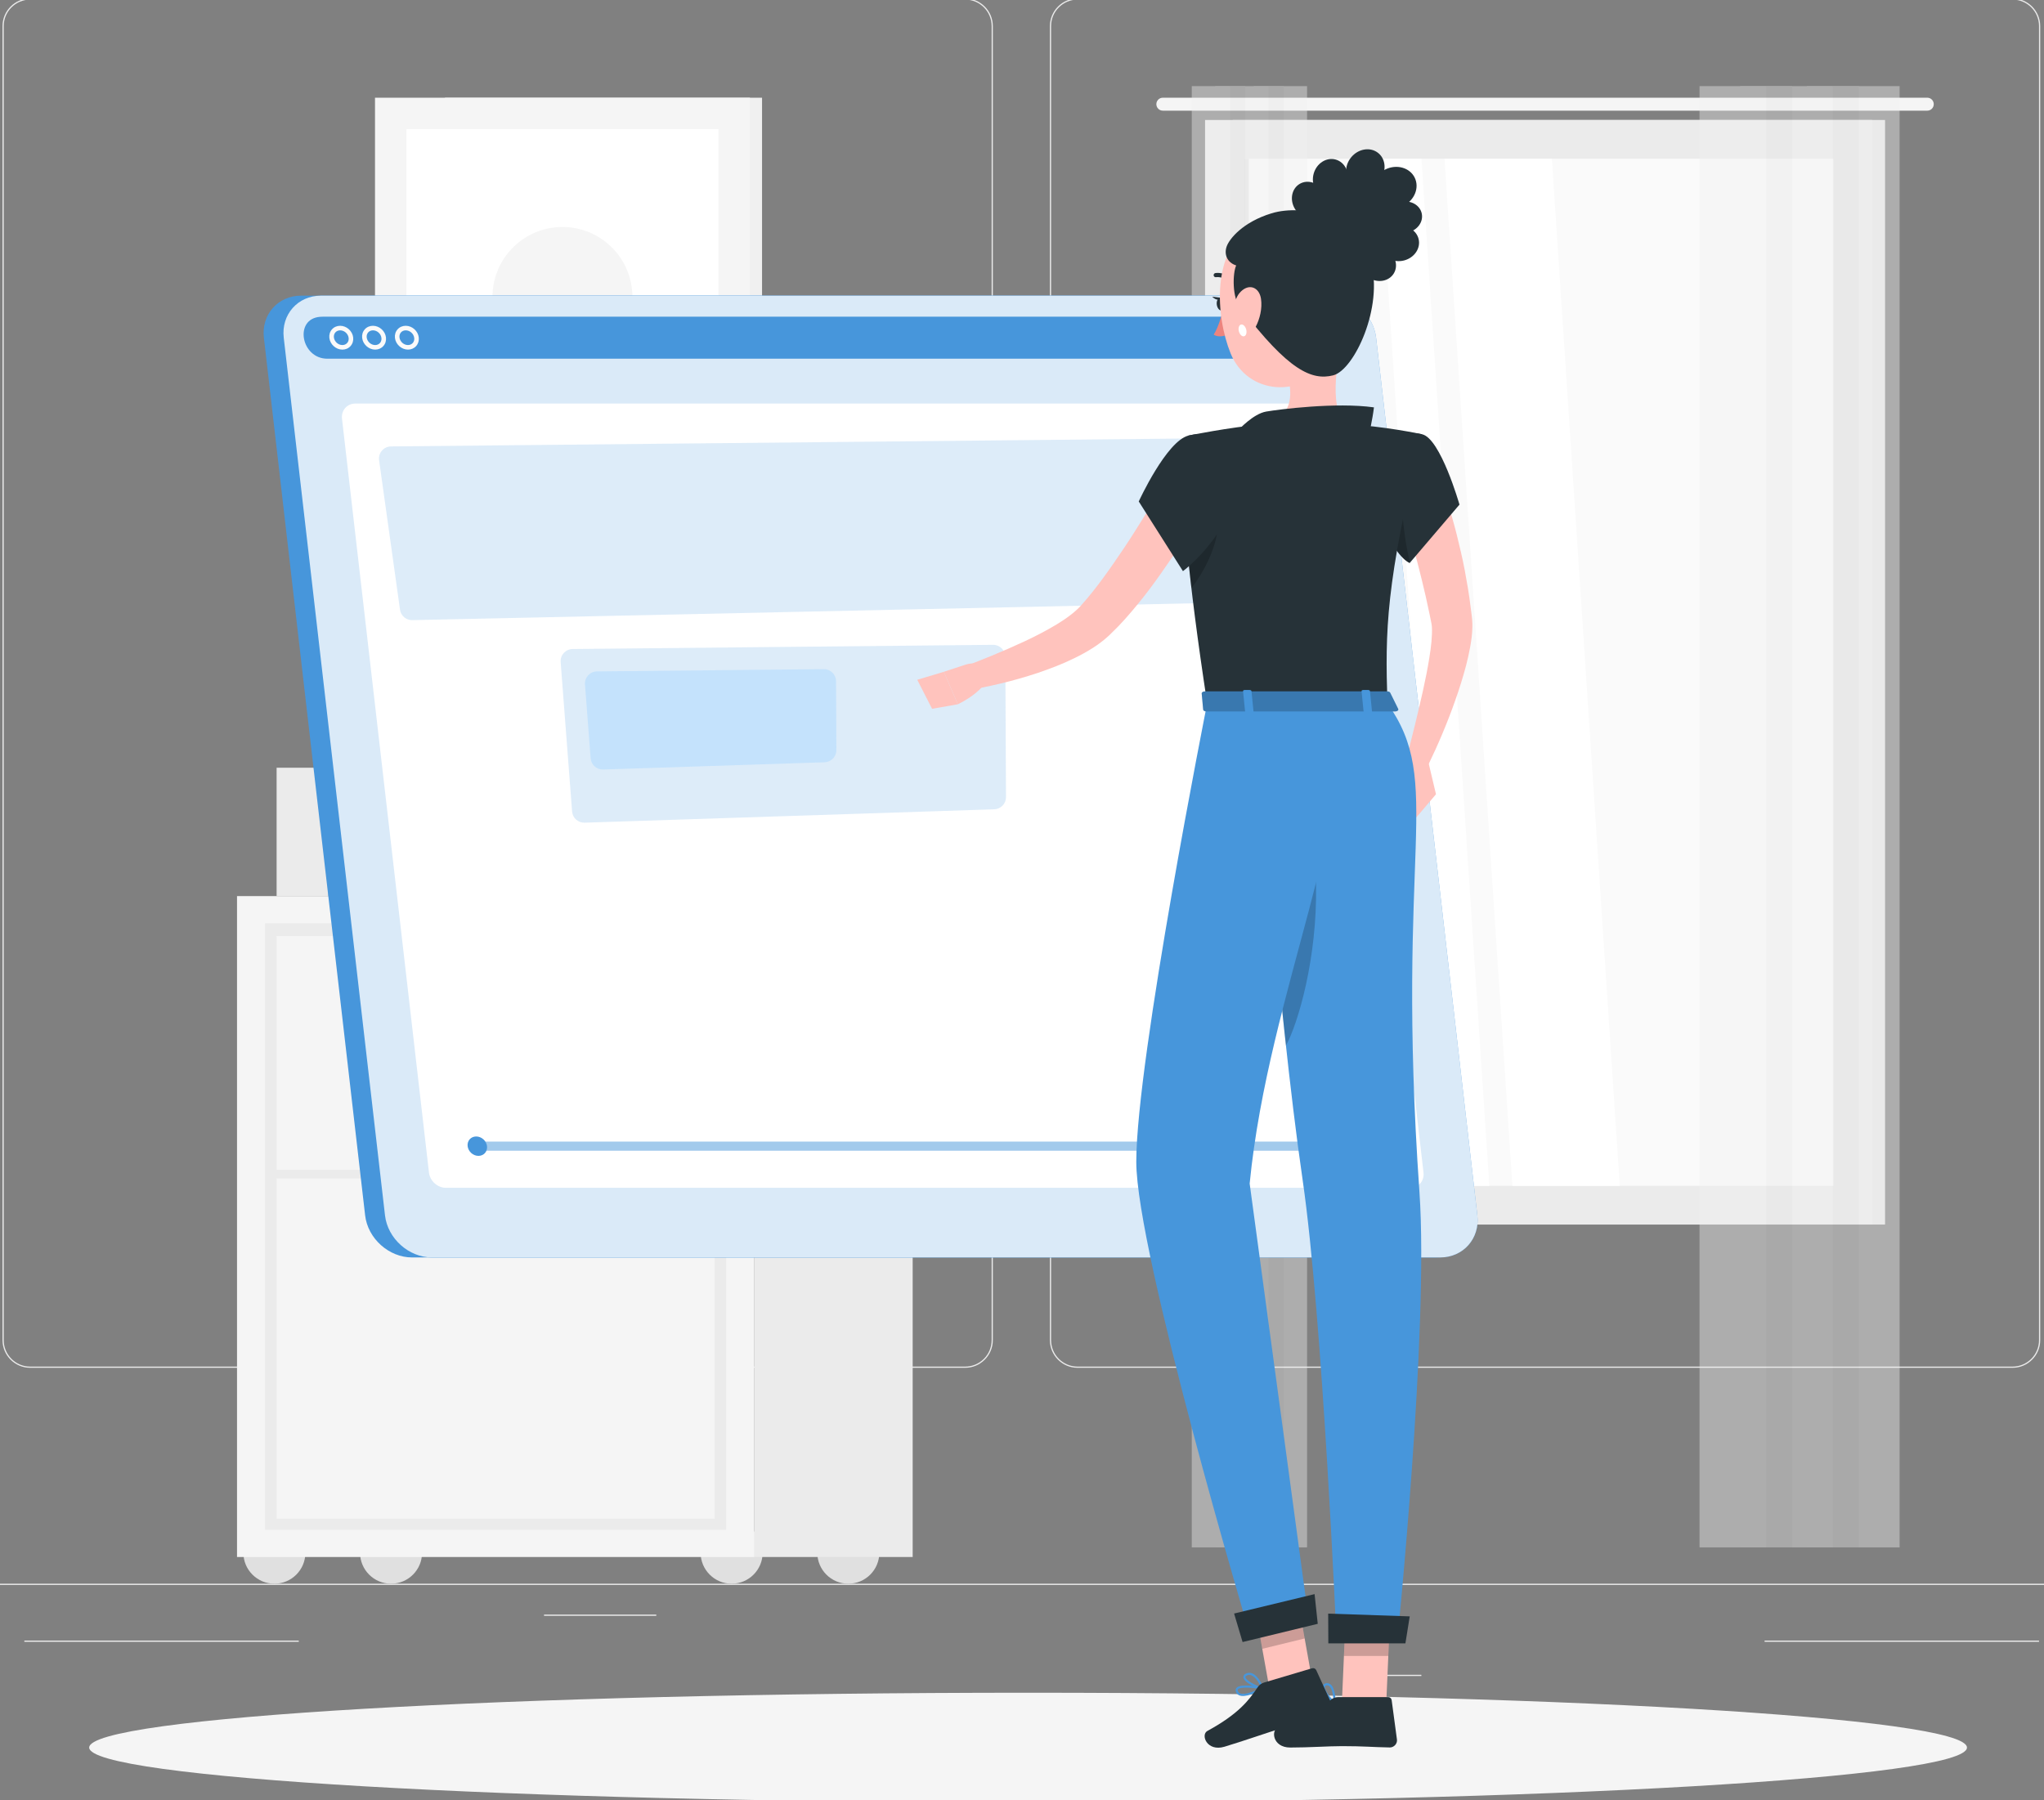 <svg width="168" height="148" viewBox="0 0 168 148" fill="none" xmlns="http://www.w3.org/2000/svg">
<rect x="0" y="0" width="168" height="148" fill="#808080" stroke="none"/>
<g clip-path="url(#clip0_1_465)">
<path d="M184 130.194H-15V130.294H184V130.194Z" fill="#EBEBEB"/>
<path d="M116.826 137.681H113.366V137.78H116.826V137.681Z" fill="#EBEBEB"/>
<path d="M53.942 132.733H44.715V132.833H53.942V132.733Z" fill="#EBEBEB"/>
<path d="M167.59 134.868H145.035V134.968H167.59V134.868Z" fill="#EBEBEB"/>
<path d="M24.556 134.868H2.001V134.968H24.556V134.868Z" fill="#EBEBEB"/>
<path d="M79.332 112.444H2.478C1.226 112.444 0.206 111.425 0.206 110.172V2.143C0.206 0.89 1.226 -0.129 2.478 -0.129H79.332C80.584 -0.129 81.603 0.89 81.603 2.143V110.173C81.603 111.425 80.584 112.444 79.332 112.444ZM2.478 -0.03C1.28 -0.03 0.306 0.945 0.306 2.143V110.173C0.306 111.371 1.28 112.345 2.478 112.345H79.332C80.529 112.345 81.504 111.371 81.504 110.173V2.143C81.504 0.945 80.529 -0.03 79.332 -0.03H2.478Z" fill="#EBEBEB"/>
<path d="M165.417 112.444H88.564C87.312 112.444 86.293 111.425 86.293 110.172V2.143C86.293 0.89 87.312 -0.129 88.564 -0.129H165.417C166.67 -0.129 167.689 0.89 167.689 2.143V110.173C167.69 111.425 166.67 112.444 165.417 112.444ZM88.564 -0.03C87.367 -0.03 86.392 0.945 86.392 2.143V110.173C86.392 111.371 87.367 112.345 88.564 112.345H165.417C166.615 112.345 167.59 111.371 167.59 110.173V2.143C167.59 0.945 166.615 -0.03 165.417 -0.03H88.564Z" fill="#EBEBEB"/>
<path d="M60.134 130.194C61.542 130.194 62.682 129.054 62.682 127.646C62.682 126.239 61.542 125.098 60.134 125.098C58.727 125.098 57.586 126.239 57.586 127.646C57.586 129.054 58.727 130.194 60.134 130.194Z" fill="#E0E0E0"/>
<path d="M69.725 130.194C71.132 130.194 72.273 129.054 72.273 127.646C72.273 126.239 71.132 125.098 69.725 125.098C68.317 125.098 67.177 126.239 67.177 127.646C67.177 129.054 68.317 130.194 69.725 130.194Z" fill="#E0E0E0"/>
<path d="M20.004 127.646C20.004 126.239 21.144 125.098 22.552 125.098C23.959 125.098 25.1 126.239 25.1 127.646C25.1 129.054 23.959 130.194 22.552 130.194C21.144 130.194 20.004 129.054 20.004 127.646Z" fill="#E0E0E0"/>
<path d="M32.142 130.194C33.549 130.194 34.69 129.054 34.69 127.646C34.69 126.239 33.549 125.098 32.142 125.098C30.735 125.098 29.594 126.239 29.594 127.646C29.594 129.054 30.735 130.194 32.142 130.194Z" fill="#E0E0E0"/>
<path d="M61.998 127.998H75.015V73.667H61.998L61.998 127.998Z" fill="#EBEBEB"/>
<path d="M61.998 73.667H19.481V127.998H61.998V73.667Z" fill="#F5F5F5"/>
<path d="M59.688 75.897H21.791V125.769H59.688V75.897Z" fill="#EBEBEB"/>
<path d="M58.743 96.871H22.736V124.848H58.743V96.871Z" fill="#F5F5F5"/>
<path d="M58.743 76.946H22.736V96.163H58.743V76.946Z" fill="#F5F5F5"/>
<path d="M34.478 97.344H47.001C47.261 97.344 47.473 97.131 47.473 96.871C47.473 96.612 47.261 96.399 47.001 96.399H34.478C34.218 96.399 34.005 96.612 34.005 96.871C34.005 97.131 34.218 97.344 34.478 97.344Z" fill="#EBEBEB"/>
<path d="M34.478 77.419H47.001C47.261 77.419 47.473 77.206 47.473 76.946C47.473 76.686 47.261 76.474 47.001 76.474H34.478C34.218 76.474 34.005 76.686 34.005 76.946C34.005 77.206 34.218 77.419 34.478 77.419Z" fill="#EBEBEB"/>
<path d="M101.321 100.668H154.936V9.863H101.321L101.321 100.668Z" fill="#E6E6E6"/>
<path d="M95.576 8.032H158.407C158.701 8.032 158.939 8.271 158.939 8.564C158.939 8.859 158.701 9.097 158.407 9.097H95.576C95.281 9.097 95.043 8.858 95.043 8.564C95.043 8.271 95.281 8.032 95.576 8.032Z" fill="#F5F5F5"/>
<path d="M99.046 100.668H153.873V9.863H99.046L99.046 100.668Z" fill="#EBEBEB"/>
<path d="M150.688 97.483L150.688 13.049L102.231 13.049L102.231 97.483L150.688 97.483Z" fill="#FAFAFA"/>
<path d="M133.131 97.483L127.552 13.048H118.727L124.306 97.483H133.131Z" fill="white"/>
<path d="M122.411 97.483L116.832 13.048H113.391L118.97 97.483H122.411Z" fill="white"/>
<path d="M102.635 97.483L102.635 13.048H102.231L102.231 97.483H102.635Z" fill="#E6E6E6"/>
<g opacity="0.4">
<path d="M150.651 127.207H156.133L156.133 7.08H150.651L150.651 127.207Z" fill="#F0F0F0"/>
<path d="M148.516 127.207H152.786L152.786 7.08H148.516L148.516 127.207Z" fill="#E6E6E6"/>
<path d="M145.17 127.207H150.651L150.651 7.08H145.17L145.17 127.207Z" fill="#F0F0F0"/>
<path d="M143.034 127.207H147.305L147.305 7.08H143.034L143.034 127.207Z" fill="#E6E6E6"/>
<path d="M139.688 127.207H145.169L145.169 7.08H139.688L139.688 127.207Z" fill="#F0F0F0"/>
</g>
<g opacity="0.4">
<path d="M104.271 127.207H107.43L107.43 7.08H104.271L104.271 127.207Z" fill="#F0F0F0"/>
<path d="M103.041 127.207H105.502L105.502 7.08H103.041L103.041 127.207Z" fill="#E6E6E6"/>
<path d="M101.112 127.207H104.271L104.271 7.08H101.112L101.112 127.207Z" fill="#F0F0F0"/>
<path d="M99.882 127.207H102.343L102.343 7.08H99.882L99.882 127.207Z" fill="#E6E6E6"/>
<path d="M97.954 127.207H101.112L101.112 7.08H97.954L97.954 127.207Z" fill="#F0F0F0"/>
</g>
<path d="M33.881 63.114H26.987V73.667H33.881V63.114Z" fill="#E0E0E0"/>
<path d="M22.735 73.667H26.986V63.114H22.735V73.667Z" fill="#EBEBEB"/>
<path d="M41.801 61.737H33.881L31.025 73.667H38.945L41.801 61.737Z" fill="#E6E6E6"/>
<path d="M30.455 61.737H33.881L31.025 73.667H27.599L30.455 61.737Z" fill="#F0F0F0"/>
<path d="M45.419 62.77H37.763V73.667H45.419V62.77Z" fill="#EBEBEB"/>
<path d="M33.881 73.667H37.763V62.769H33.881V73.667Z" fill="#F5F5F5"/>
<path d="M48.05 64.533H42.507V73.667H48.05V64.533Z" fill="#E0E0E0"/>
<path d="M38.625 73.667H42.507V64.533H38.625V73.667Z" fill="#E6E6E6"/>
<path d="M56.074 63.114H49.18V73.667H56.074V63.114Z" fill="#E0E0E0"/>
<path d="M44.929 73.667H49.18V63.114H44.929V73.667Z" fill="#EBEBEB"/>
<path d="M63.994 61.737H56.074L53.218 73.667H61.138L63.994 61.737Z" fill="#E6E6E6"/>
<path d="M52.648 61.737H56.074L53.218 73.667H49.793L52.648 61.737Z" fill="#F0F0F0"/>
<path d="M67.612 62.77H59.956V73.667H67.612V62.77Z" fill="#EBEBEB"/>
<path d="M56.074 73.667H59.957V62.769H56.074V73.667Z" fill="#F5F5F5"/>
<path d="M70.244 64.533H64.701V73.667H70.244V64.533Z" fill="#E0E0E0"/>
<path d="M60.819 73.667H64.701V64.533H60.819V73.667Z" fill="#E6E6E6"/>
<path d="M36.575 40.79H62.634L62.634 8.033H36.575V40.79Z" fill="#F0F0F0"/>
<path d="M30.822 40.79L61.636 40.79L61.636 8.033L30.822 8.033L30.822 40.79Z" fill="#F5F5F5"/>
<path d="M33.403 10.614V38.208H59.054V10.614H33.403Z" fill="white"/>
<path d="M50.294 28.477C52.539 26.231 52.539 22.591 50.294 20.345C48.048 18.1 44.408 18.1 42.162 20.345C39.917 22.591 39.917 26.231 42.162 28.477C44.408 30.722 48.048 30.722 50.294 28.477Z" fill="#F5F5F5"/>
<path d="M84.5 148.169C127.119 148.169 161.668 146.152 161.668 143.663C161.668 141.174 127.119 139.156 84.5 139.156C41.881 139.156 7.332 141.174 7.332 143.663C7.332 146.152 41.881 148.169 84.5 148.169Z" fill="#F5F5F5"/>
<path d="M117.911 103.372H33.866C31.966 103.372 30.231 101.817 30.011 99.916L21.689 27.761C21.47 25.86 22.845 24.305 24.746 24.305H108.79C110.691 24.305 112.426 25.86 112.645 27.761L120.968 99.916C121.187 101.817 119.811 103.372 117.911 103.372Z" fill="#4796DB"/>
<path d="M118.368 103.372H35.499C33.599 103.372 31.864 101.817 31.644 99.916L23.321 27.761C23.102 25.86 24.478 24.305 26.379 24.305H109.248C111.148 24.305 112.883 25.86 113.103 27.761L121.426 99.916C121.645 101.817 120.269 103.372 118.368 103.372Z" fill="#4796DB"/>
<path opacity="0.8" d="M118.368 103.372H35.499C33.599 103.372 31.864 101.817 31.644 99.916L23.321 27.761C23.102 25.86 24.478 24.305 26.379 24.305H109.248C111.148 24.305 112.883 25.86 113.103 27.761L121.426 99.916C121.645 101.817 120.269 103.372 118.368 103.372Z" fill="white"/>
<path d="M109.447 26.033H26.578C26.483 26.033 26.39 26.037 26.297 26.045C24.156 26.221 24.737 29.489 26.905 29.489H109.917C112.085 29.489 111.912 26.222 109.73 26.045C109.636 26.037 109.542 26.033 109.447 26.033Z" fill="#4796DB"/>
<path d="M28.141 28.741C27.612 28.741 27.132 28.311 27.071 27.783C27.041 27.516 27.117 27.264 27.287 27.074C27.456 26.885 27.694 26.782 27.959 26.782C28.488 26.782 28.968 27.212 29.029 27.74C29.059 28.006 28.983 28.258 28.813 28.448C28.645 28.637 28.406 28.741 28.141 28.741ZM27.959 27.157C27.802 27.157 27.663 27.216 27.567 27.324C27.469 27.433 27.426 27.581 27.444 27.74C27.484 28.085 27.797 28.366 28.141 28.366C28.298 28.366 28.437 28.306 28.533 28.198C28.631 28.089 28.674 27.941 28.656 27.783C28.616 27.437 28.303 27.157 27.959 27.157Z" fill="#FAFAFA"/>
<path d="M30.837 28.741C30.308 28.741 29.828 28.311 29.767 27.783C29.736 27.516 29.812 27.264 29.982 27.074C30.15 26.885 30.389 26.782 30.654 26.782C31.183 26.782 31.663 27.212 31.724 27.74C31.754 28.006 31.678 28.258 31.508 28.448C31.34 28.637 31.101 28.741 30.837 28.741ZM30.654 27.157C30.497 27.157 30.358 27.216 30.262 27.324C30.165 27.433 30.121 27.581 30.139 27.74C30.179 28.085 30.492 28.366 30.837 28.366C30.993 28.366 31.132 28.306 31.229 28.198C31.326 28.089 31.369 27.941 31.351 27.783C31.311 27.437 30.998 27.157 30.654 27.157Z" fill="#FAFAFA"/>
<path d="M33.532 28.741C33.003 28.741 32.523 28.311 32.462 27.783C32.431 27.516 32.508 27.264 32.678 27.074C32.846 26.885 33.084 26.782 33.349 26.782C33.878 26.782 34.358 27.212 34.419 27.74C34.45 28.006 34.373 28.258 34.204 28.448C34.035 28.637 33.796 28.741 33.532 28.741ZM33.349 27.157C33.193 27.157 33.053 27.216 32.957 27.324C32.86 27.433 32.816 27.581 32.834 27.74C32.874 28.085 33.187 28.366 33.532 28.366C33.688 28.366 33.827 28.306 33.924 28.198C34.021 28.089 34.065 27.941 34.046 27.783C34.007 27.438 33.693 27.157 33.349 27.157Z" fill="#FAFAFA"/>
<path d="M115.891 97.648H36.655C35.963 97.648 35.337 97.088 35.258 96.395L28.11 34.427C28.03 33.735 28.526 33.174 29.218 33.174H108.455C109.147 33.174 109.773 33.735 109.852 34.427L117 96.395C117.08 97.088 116.584 97.648 115.891 97.648Z" fill="white"/>
<path opacity="0.5" d="M113.365 94.6H39.276L39.189 93.849H113.278L113.365 94.6Z" fill="#4796DB"/>
<path d="M40.029 94.224C40.08 94.665 39.764 95.022 39.324 95.022C38.884 95.022 38.486 94.665 38.435 94.224C38.384 93.784 38.7 93.427 39.14 93.427C39.581 93.428 39.978 93.784 40.029 94.224Z" fill="#4796DB"/>
<path opacity="0.9" d="M32.138 36.7C31.535 36.706 31.074 37.24 31.158 37.838L32.877 50.119C32.947 50.621 33.382 50.991 33.889 50.98L101.504 49.521C102.048 49.509 102.483 49.065 102.483 48.521L102.483 37.01C102.483 36.454 102.029 36.005 101.473 36.01L32.138 36.7Z" fill="#DAEAF8"/>
<path opacity="0.9" d="M47.069 53.354C46.49 53.359 46.037 53.853 46.081 54.43L47.021 66.708C47.062 67.241 47.516 67.648 48.051 67.631L81.718 66.531C82.259 66.513 82.688 66.068 82.685 65.527L82.629 54.005C82.626 53.451 82.173 53.005 81.619 53.01L47.069 53.354Z" fill="#DAEAF8"/>
<path opacity="0.9" d="M49.069 55.195C48.49 55.2 48.037 55.694 48.081 56.271L48.546 62.337C48.587 62.87 49.04 63.277 49.575 63.26L67.776 62.665C68.318 62.647 68.746 62.202 68.744 61.661L68.716 56.005C68.714 55.45 68.261 55.004 67.707 55.009L49.069 55.195Z" fill="#C1E1FD"/>
<path d="M118.358 39.646C118.576 40.176 118.736 40.622 118.898 41.109C119.059 41.587 119.207 42.063 119.352 42.541C119.629 43.5 119.865 44.465 120.086 45.431C120.314 46.397 120.484 47.373 120.65 48.349C120.725 48.838 120.805 49.326 120.863 49.817L120.956 50.552L120.979 50.747L121.003 51.012C121.022 51.197 121.014 51.341 121.018 51.506C121.01 52.129 120.929 52.666 120.836 53.191C120.74 53.714 120.628 54.217 120.5 54.707C120.241 55.688 119.943 56.635 119.614 57.565C118.96 59.428 118.201 61.216 117.341 62.987L115.612 62.336C116.082 60.499 116.539 58.635 116.951 56.802C117.152 55.884 117.34 54.968 117.481 54.068C117.556 53.619 117.614 53.175 117.654 52.746C117.692 52.319 117.71 51.897 117.69 51.557C117.68 51.483 117.681 51.384 117.666 51.331L117.65 51.238L117.618 51.077L117.477 50.389L117.18 49.018C116.97 48.107 116.75 47.2 116.516 46.298C116.282 45.397 116.023 44.503 115.75 43.618C115.617 43.175 115.481 42.733 115.335 42.299C115.192 41.875 115.035 41.412 114.902 41.048L118.358 39.646Z" fill="#FFC3BD"/>
<path d="M117.415 62.711L118.026 65.294L116.406 67.203C116.406 67.203 114.258 60.967 116.526 61.266L117.415 62.711Z" fill="#FFC3BD"/>
<path d="M108.742 140.152C109.079 140.152 109.448 140.082 109.706 140.021C109.74 140.013 109.766 139.986 109.772 139.952C109.778 139.918 109.764 139.884 109.735 139.865C109.611 139.783 108.511 139.068 108.084 139.26C108.017 139.29 107.931 139.357 107.91 139.503C107.88 139.696 107.927 139.851 108.048 139.962C108.202 140.103 108.461 140.152 108.742 140.152ZM109.463 139.898C108.827 140.024 108.349 140.002 108.166 139.834C108.088 139.762 108.06 139.662 108.08 139.527C108.091 139.454 108.125 139.43 108.153 139.417C108.378 139.316 109.014 139.625 109.463 139.898Z" fill="#4796DB"/>
<path d="M109.686 140.023C109.701 140.023 109.716 140.019 109.73 140.011C109.756 139.996 109.773 139.968 109.773 139.937C109.774 139.892 109.779 138.842 109.386 138.491C109.282 138.398 109.159 138.359 109.022 138.375C108.805 138.402 108.745 138.538 108.729 138.616C108.642 139.027 109.298 139.814 109.644 140.011C109.657 140.019 109.672 140.023 109.686 140.023ZM109.08 138.544C109.151 138.544 109.213 138.57 109.27 138.62C109.505 138.83 109.58 139.419 109.597 139.769C109.253 139.492 108.845 138.9 108.898 138.65C108.907 138.609 108.93 138.56 109.041 138.546C109.054 138.545 109.067 138.544 109.08 138.544Z" fill="#4796DB"/>
<path d="M110.479 26.877C110.033 29.041 109.096 33.425 110.596 34.87C110.596 34.87 109.982 37.066 105.96 37.066C101.538 37.066 103.868 34.87 103.868 34.87C106.288 34.294 106.243 32.503 105.839 30.821L110.479 26.877Z" fill="#FFC3BD"/>
<path d="M101.249 23.308C101.196 23.314 101.141 23.296 101.103 23.253C100.586 22.687 99.956 22.786 99.95 22.787C99.855 22.803 99.768 22.74 99.752 22.645C99.737 22.551 99.802 22.462 99.896 22.446C99.929 22.44 100.717 22.316 101.358 23.019C101.423 23.089 101.417 23.198 101.347 23.263C101.318 23.289 101.284 23.303 101.249 23.308Z" fill="#263238"/>
<path d="M100.515 25.488C100.515 25.488 100.209 26.819 99.757 27.51C100.194 27.807 100.822 27.54 100.822 27.54L100.515 25.488Z" fill="#ED847E"/>
<path d="M100.7 24.947C100.744 25.238 100.625 25.498 100.435 25.528C100.245 25.559 100.055 25.348 100.012 25.057C99.969 24.766 100.087 24.506 100.278 24.475C100.468 24.445 100.657 24.656 100.7 24.947Z" fill="#263238"/>
<path d="M100.364 24.478L99.635 24.388C99.635 24.388 100.075 24.876 100.364 24.478Z" fill="#263238"/>
<path d="M113.929 140.227H110.281L110.65 131.78H114.298L113.929 140.227Z" fill="#FFC3BD"/>
<path d="M109.996 139.514H114.094C114.244 139.514 114.364 139.618 114.383 139.764L114.818 143.006C114.863 143.342 114.571 143.661 114.227 143.655C112.799 143.63 112.111 143.546 110.309 143.546C109.2 143.546 107.579 143.661 106.048 143.661C104.55 143.661 104.45 142.147 105.089 142.01C107.954 141.395 108.413 140.548 109.385 139.739C109.56 139.593 109.778 139.514 109.996 139.514Z" fill="#263238"/>
<g opacity="0.2">
<path d="M114.299 131.782H110.649L110.461 136.136H114.11L114.299 131.782Z" fill="black"/>
</g>
<path d="M98.849 41.752C97.798 43.619 96.677 45.371 95.447 47.106C94.836 47.973 94.206 48.829 93.517 49.661C92.833 50.497 92.126 51.316 91.298 52.101L91.144 52.251L90.96 52.414C90.837 52.527 90.714 52.626 90.59 52.721C90.342 52.919 90.095 53.091 89.844 53.251C89.343 53.571 88.841 53.845 88.338 54.091C87.335 54.589 86.317 54.968 85.303 55.318C83.262 55.995 81.224 56.477 79.114 56.809L78.673 55.015C80.558 54.312 82.461 53.544 84.258 52.701C85.159 52.282 86.031 51.822 86.842 51.336C87.247 51.093 87.632 50.834 87.978 50.566C88.15 50.432 88.321 50.3 88.465 50.162C88.542 50.095 88.615 50.027 88.677 49.959L88.776 49.858L88.891 49.73C90.142 48.34 91.29 46.679 92.407 45.021C92.967 44.188 93.498 43.329 94.035 42.474C94.574 41.626 95.101 40.742 95.609 39.904L98.849 41.752Z" fill="#FFC3BD"/>
<path d="M79.386 54.631L77.574 55.227L78.725 57.898C78.725 57.898 81.183 56.772 81.365 55.212L80.996 54.919C80.542 54.558 79.936 54.45 79.386 54.631Z" fill="#FFC3BD"/>
<path d="M75.39 55.882L76.609 58.269L78.725 57.898L77.574 55.227L75.39 55.882Z" fill="#FFC3BD"/>
<path d="M110.324 22.389C110.639 25.996 110.849 27.516 109.32 29.637C107.02 32.828 102.527 32.469 101.142 29.04C99.895 25.952 99.59 20.571 102.871 18.592C106.105 16.642 110.009 18.782 110.324 22.389Z" fill="#FFC3BD"/>
<path d="M101.986 25.323C101.242 24.561 101.314 22.42 101.605 21.821C100.861 21.585 100.592 20.912 100.822 20.261C101.052 19.609 102.185 18.244 104.507 17.537C107.197 16.717 111.63 17.844 112.674 21.531C113.718 25.218 111.312 30.422 109.57 30.858C107.828 31.293 105.905 30.477 101.986 25.323Z" fill="#263238"/>
<path d="M108.796 15.754C108.368 15.018 107.488 14.731 106.83 15.113C106.172 15.495 105.986 16.402 106.413 17.139C106.841 17.875 107.721 18.162 108.379 17.78C109.037 17.398 109.224 16.491 108.796 15.754Z" fill="#263238"/>
<path d="M110.727 15.047C110.967 14.196 110.545 13.333 109.785 13.118C109.026 12.904 108.215 13.42 107.975 14.27C107.735 15.121 108.157 15.984 108.917 16.198C109.676 16.413 110.487 15.897 110.727 15.047Z" fill="#263238"/>
<path d="M113.97 20.504C114.693 20.954 114.954 21.843 114.552 22.489C114.15 23.135 113.238 23.294 112.515 22.844C111.792 22.395 111.531 21.506 111.933 20.86C112.335 20.214 113.247 20.055 113.97 20.504Z" fill="#263238"/>
<path d="M114.697 18.641C115.555 18.427 116.405 18.874 116.596 19.64C116.788 20.407 116.248 21.201 115.39 21.415C114.533 21.629 113.683 21.182 113.492 20.416C113.3 19.649 113.84 18.855 114.697 18.641Z" fill="#263238"/>
<path d="M113.395 14.838C113.979 14.111 113.926 13.098 113.275 12.576C112.625 12.054 111.625 12.221 111.041 12.949C110.457 13.676 110.51 14.689 111.16 15.211C111.811 15.733 112.811 15.566 113.395 14.838Z" fill="#263238"/>
<path d="M115.341 16.922C116.265 16.465 116.683 15.425 116.274 14.599C115.865 13.773 114.785 13.475 113.86 13.932C112.936 14.389 112.518 15.43 112.927 16.256C113.336 17.081 114.416 17.38 115.341 16.922Z" fill="#263238"/>
<path d="M115.726 19.102C116.499 18.936 117.005 18.241 116.856 17.55C116.707 16.86 115.96 16.436 115.187 16.602C114.414 16.769 113.909 17.464 114.057 18.154C114.206 18.845 114.954 19.269 115.726 19.102Z" fill="#263238"/>
<path d="M112.69 21.919C114.867 20.747 115.784 18.22 114.738 16.274C113.691 14.328 111.076 13.7 108.899 14.872C106.721 16.044 105.804 18.571 106.85 20.517C107.897 22.463 110.512 23.09 112.69 21.919Z" fill="#263238"/>
<path d="M103.644 24.566C103.76 25.361 103.546 26.229 103.205 26.871C102.691 27.837 101.903 27.645 101.6 26.812C101.328 26.062 101.268 24.655 101.998 23.958C102.716 23.27 103.511 23.656 103.644 24.566Z" fill="#FFC3BD"/>
<path d="M102.427 27.082C102.498 27.348 102.422 27.599 102.256 27.643C102.09 27.688 101.899 27.508 101.827 27.243C101.756 26.977 101.832 26.726 101.998 26.681C102.164 26.637 102.355 26.817 102.427 27.082Z" fill="white"/>
<path d="M103.132 57.82C103.132 57.82 105.003 82.857 107.061 96.967C108.723 108.363 109.859 135.003 109.859 135.003H114.834C114.834 135.003 117.457 109.275 116.667 98.003C114.669 69.48 118.715 64.432 114.035 57.82H103.132Z" fill="#4796DB"/>
<path opacity="0.2" d="M108.168 72.791C108.269 78.77 106.692 84.138 105.693 85.962C105.158 81.076 104.672 75.976 104.268 71.478C105.847 66.383 108.073 67.151 108.168 72.791Z" fill="black"/>
<path d="M109.178 135.101H115.513L115.868 132.879L109.166 132.652L109.178 135.101Z" fill="#263238"/>
<path d="M103.832 138.859C103.856 138.84 103.868 138.81 103.863 138.779C103.858 138.743 103.831 138.714 103.795 138.708C103.613 138.673 102.005 138.38 101.643 138.742C101.573 138.812 101.546 138.902 101.566 139.003C101.599 139.172 101.69 139.293 101.834 139.361C102.314 139.587 103.282 139.149 103.817 138.868C103.823 138.866 103.828 138.862 103.832 138.859ZM101.78 138.849C102.004 138.669 102.867 138.732 103.506 138.833C102.766 139.192 102.178 139.331 101.909 139.204C101.815 139.16 101.759 139.083 101.736 138.968C101.727 138.924 101.737 138.891 101.765 138.862C101.77 138.858 101.775 138.854 101.78 138.849Z" fill="#4796DB"/>
<path d="M103.832 138.859C103.837 138.855 103.842 138.851 103.846 138.845C103.865 138.821 103.87 138.789 103.859 138.761C103.844 138.722 103.488 137.808 102.94 137.575C102.772 137.503 102.603 137.501 102.437 137.569C102.214 137.66 102.181 137.797 102.193 137.895C102.244 138.309 103.292 138.814 103.766 138.878C103.789 138.881 103.813 138.874 103.832 138.859ZM102.411 137.779C102.431 137.762 102.461 137.745 102.502 137.728C102.625 137.678 102.745 137.68 102.87 137.733C103.231 137.887 103.512 138.414 103.633 138.675C103.131 138.545 102.396 138.121 102.365 137.873C102.363 137.858 102.359 137.821 102.411 137.779Z" fill="#4796DB"/>
<path d="M107.864 138.22L104.368 138.993L103.749 135.547L102.943 131.035L102.847 130.51L106.34 129.734L106.449 130.326L107.232 134.695L107.864 138.22Z" fill="#FFC3BD"/>
<path opacity="0.2" d="M107.232 134.695L103.749 135.547L102.943 131.035L106.449 130.326L107.232 134.695Z" fill="black"/>
<path d="M99.22 57.82C99.22 57.82 93.393 87.09 93.393 95.509C93.393 102.985 102.623 134.015 102.623 134.015L107.573 133.226C107.573 133.226 104.716 112.057 102.712 97.299C104.268 81.413 111.907 66.356 109.474 57.82L99.22 57.82Z" fill="#4796DB"/>
<path d="M103.889 138.32L107.834 137.147C107.978 137.104 108.123 137.168 108.184 137.301L109.541 140.266C109.682 140.573 109.492 140.96 109.159 141.053C107.777 141.439 107.09 141.556 105.356 142.072C104.288 142.39 102.113 143.156 100.638 143.595C99.197 144.024 98.662 142.61 99.238 142.297C101.818 140.891 102.664 139.758 103.365 138.71C103.491 138.52 103.679 138.383 103.889 138.32Z" fill="#263238"/>
<path d="M102.13 134.989L108.308 133.491L108.048 131.049L101.433 132.646L102.13 134.989Z" fill="#263238"/>
<path d="M112.378 39.785C112.304 37.686 113.666 35.031 116.879 35.7C118.394 36.015 119.957 41.483 119.957 41.483L115.862 46.284C114.455 45.631 112.424 41.115 112.378 39.785Z" fill="#263238"/>
<path opacity="0.2" d="M115.19 40.348C115.19 40.348 115.151 43.152 115.882 46.262L115.86 46.284C115.024 45.896 113.97 44.141 113.243 42.508L115.19 40.348Z" fill="black"/>
<path d="M97.694 35.804C97.694 35.804 95.95 36.416 99.22 57.821C105.099 57.821 111.175 57.821 114.035 57.821C113.846 51.791 113.876 48.073 116.879 35.699C116.879 35.699 113.781 35.023 110.596 34.87C108.104 34.75 106.062 34.67 103.869 34.87C100.977 35.134 97.694 35.804 97.694 35.804Z" fill="#263238"/>
<path d="M101.801 35.342C101.801 35.342 103.001 34.015 104.072 33.833C105.143 33.652 109.789 33.053 112.927 33.489C112.8 34.541 112.528 35.673 112.528 35.673L101.801 35.342Z" fill="#263238"/>
<path opacity="0.2" d="M97.796 43.13L100.087 43.422C99.943 45.16 98.824 47.237 97.922 48.339C97.735 46.745 97.596 45.355 97.492 44.145C97.653 43.518 97.796 43.13 97.796 43.13Z" fill="black"/>
<path d="M97.694 35.804C95.876 36.246 93.596 41.224 93.596 41.224L97.229 46.953C97.229 46.953 101.846 43.505 101.801 38.518C101.782 36.423 99.898 35.268 97.694 35.804Z" fill="#263238"/>
<path d="M114.266 56.951L114.921 58.277C114.972 58.38 114.849 58.485 114.678 58.485H99.141C99.007 58.485 98.897 58.419 98.89 58.336L98.769 57.009C98.761 56.917 98.877 56.84 99.023 56.84H114.026C114.135 56.839 114.233 56.884 114.266 56.951Z" fill="#4796DB"/>
<path opacity="0.2" d="M114.266 56.951L114.921 58.277C114.972 58.38 114.849 58.485 114.678 58.485H99.141C99.007 58.485 98.897 58.419 98.89 58.336L98.769 57.009C98.761 56.917 98.877 56.84 99.023 56.84H114.026C114.135 56.839 114.233 56.884 114.266 56.951Z" fill="black"/>
<path d="M112.234 58.628H112.636C112.716 58.628 112.777 58.587 112.772 58.537L112.601 56.814C112.596 56.763 112.526 56.722 112.446 56.722H112.044C111.964 56.722 111.903 56.764 111.908 56.814L112.079 58.537C112.085 58.587 112.154 58.628 112.234 58.628Z" fill="#4796DB"/>
<path d="M102.495 58.628H102.896C102.976 58.628 103.038 58.587 103.033 58.537L102.861 56.814C102.856 56.763 102.787 56.722 102.706 56.722H102.305C102.225 56.722 102.164 56.764 102.168 56.814L102.34 58.537C102.345 58.587 102.415 58.628 102.495 58.628Z" fill="#4796DB"/>
</g>
<defs>
<clipPath id="clip0_1_465">
<rect width="168" height="148" fill="white"/>
</clipPath>
</defs>
</svg>

